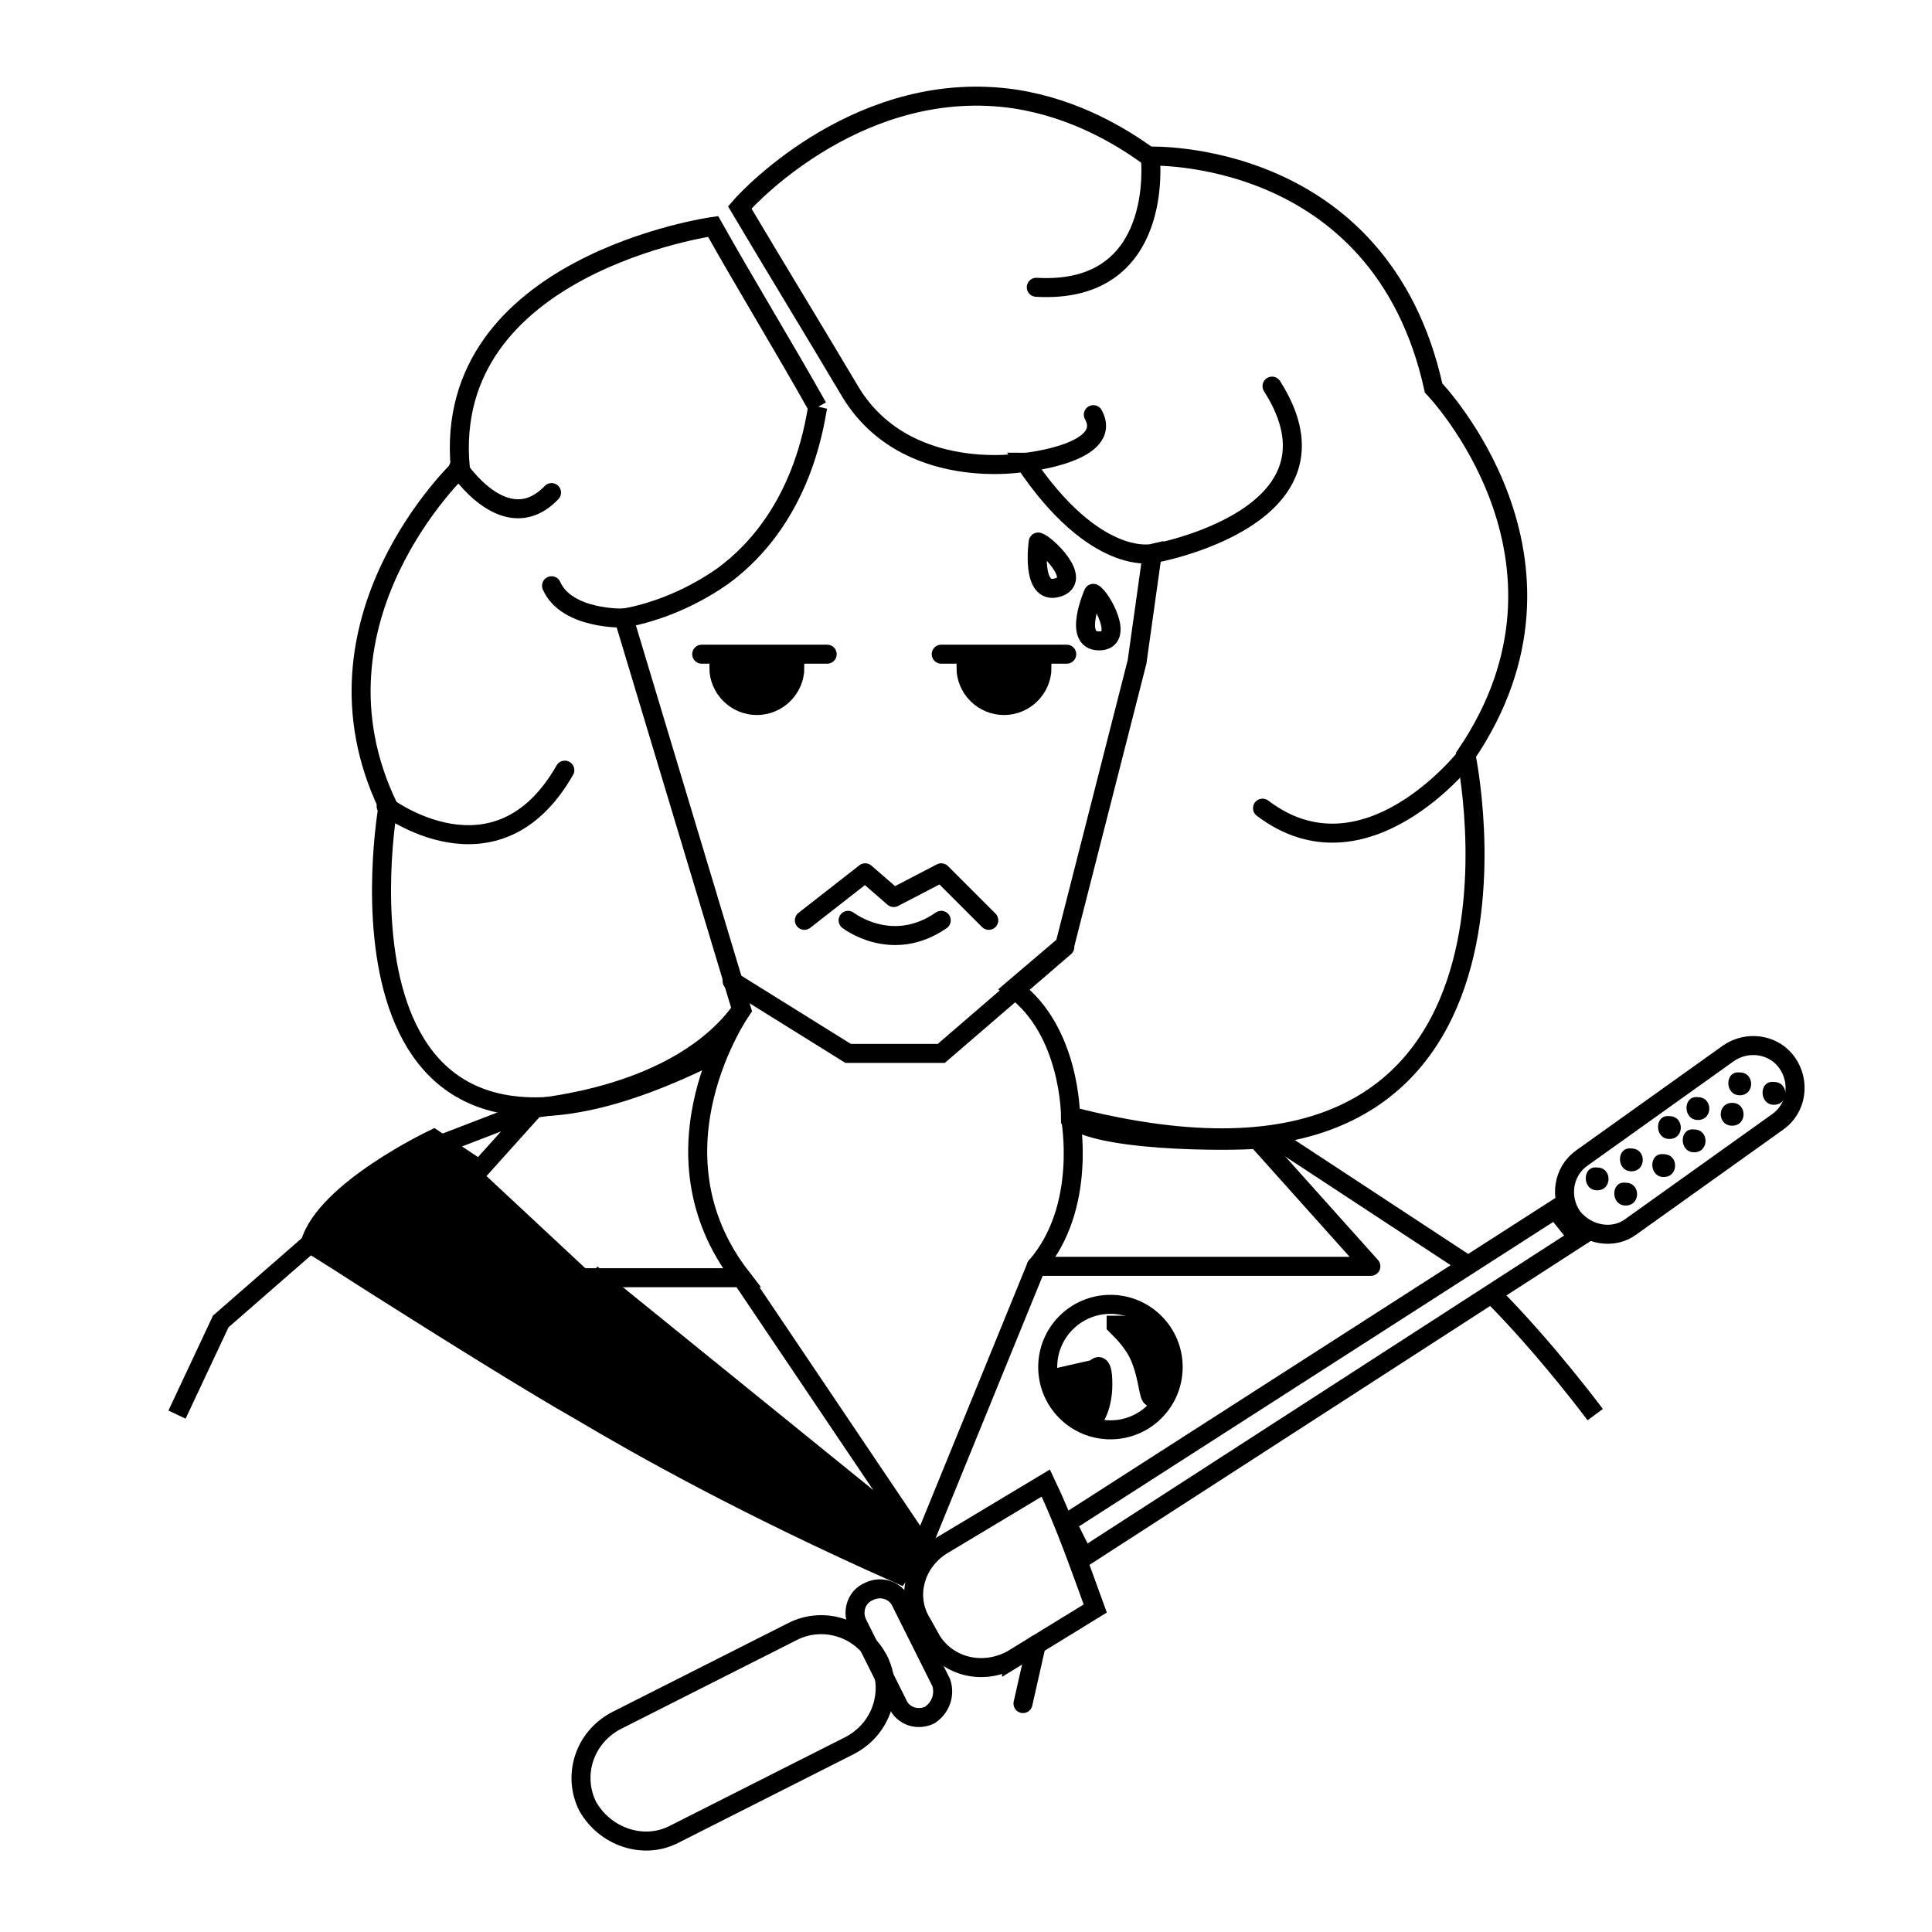 <?xml version="1.0" encoding="UTF-8"?>
<!-- Uploaded to: SVG Repo, www.svgrepo.com, Generator: SVG Repo Mixer Tools -->
<svg width="800px" height="800px" version="1.1" viewBox="144 144 512 512" xmlns="http://www.w3.org/2000/svg">
 <defs>
  <clipPath id="i">
   <path d="m268 148.09h350v368.91h-350z"/>
  </clipPath>
  <clipPath id="h">
   <path d="m168 148.09h264v360.91h-264z"/>
  </clipPath>
  <clipPath id="g">
   <path d="m487 349h164.9v194h-164.9z"/>
  </clipPath>
  <clipPath id="f">
   <path d="m148.09 402h149.91v189h-149.91z"/>
  </clipPath>
  <clipPath id="e">
   <path d="m314 465h192v186.9h-192z"/>
  </clipPath>
  <clipPath id="d">
   <path d="m343 508h147v143.9h-147z"/>
  </clipPath>
  <clipPath id="c">
   <path d="m299 493h167v158.9h-167z"/>
  </clipPath>
  <clipPath id="b">
   <path d="m226 503h224v148.9h-224z"/>
  </clipPath>
  <clipPath id="a">
   <path d="m347 148.09h174v143.91h-174z"/>
  </clipPath>
 </defs>
 <path transform="matrix(5.038 0 0 5.038 148.09 148.09)" d="m24.4 60.7-2.4-1.6s-5.7 2.7-6.5 5.5c0.8 0.5 1.9 1.2 3.3 2.1 4.1 2.6 8.6 5.4 10.9 6.7 3.2 1.9 8.7 5 16.8 8.6l1.2-1.7c-5.8-4.7-11.6-9.4-17.4-14.1" stroke="#000000" stroke-miterlimit="10"/>
 <g clip-path="url(#i)">
  <path transform="matrix(5.038 0 0 5.038 148.09 148.09)" d="m43.8 19.6c-1.9-3.2-3.8-6.3-5.7-9.5 0.6-0.7 6.5-6.9 14.5-5.7 3.2 0.5 5.6 2 7 3 0 0 12.2-0.5 15 12.2 0 0 8.7 9 1.7 19.3 0 0 5.5 25.8-20.8 19 0 0 0-4.5-3-6.7l2.7-2.3 3.801-14.899 0.8-5.7s-3 0.7-6.7-4.8c0.1 0-6.401 1.2-9.3-3.9zm0 0" fill="none" stroke="#000000" stroke-linecap="round" stroke-miterlimit="10"/>
 </g>
 <g clip-path="url(#h)">
  <path transform="matrix(5.038 0 0 5.038 148.09 148.09)" d="m42.2 20.6c-1.8-3.2-3.7-6.3-5.5-9.5 0 0-14.3 2-13.3 12.7 0 0-8.5 8-3.8 17.8 0 0-4.2 23.5 16.8 13.2l1.8-2.5-6.2-20.601c1.2-0.2 3.2-0.8 5.2-2.2 4.1-3.001 4.8-7.8 5-8.9zm0 0" fill="none" stroke="#000000" stroke-linecap="round" stroke-miterlimit="10"/>
 </g>
 <path transform="matrix(5.038 0 0 5.038 148.09 148.09)" d="m41.5 47.6 3.2-2.5 1.5 1.3 2.5-1.3 2.5 2.5" fill="none" stroke="#000000" stroke-linecap="round" stroke-linejoin="round" stroke-miterlimit="10"/>
 <path transform="matrix(5.038 0 0 5.038 148.09 148.09)" d="m43.8 47.6s2.3 1.8 4.9 0" fill="none" stroke="#000000" stroke-linecap="round" stroke-miterlimit="10"/>
 <path transform="matrix(5.038 0 0 5.038 148.09 148.09)" d="m48.7 33.6h6.6" fill="none" stroke="#000000" stroke-linecap="round" stroke-linejoin="round" stroke-miterlimit="10"/>
 <path transform="matrix(5.038 0 0 5.038 148.09 148.09)" d="m42.7 33.6h-6.6" fill="none" stroke="#000000" stroke-linecap="round" stroke-linejoin="round" stroke-miterlimit="10"/>
 <path transform="matrix(5.038 0 0 5.038 148.09 148.09)" d="m53.8 27.7s-0.4 2.8 1 2.4c1.399-0.399-0.6-2.3-1-2.4zm0 0" fill="none" stroke="#000000" stroke-linecap="round" stroke-linejoin="round" stroke-miterlimit="10"/>
 <path transform="matrix(5.038 0 0 5.038 148.09 148.09)" d="m56.7 30.4s-1.1 2.5 0.3 2.5c1.4 7.76e-4 0.1-2.3-0.3-2.5zm0 0" fill="none" stroke="#000000" stroke-linecap="round" stroke-linejoin="round" stroke-miterlimit="10"/>
 <path transform="matrix(5.038 0 0 5.038 148.09 148.09)" d="m55.5 58s0.9 4.7-1.8 7.8h17.6l-6-6.7c7.75e-4 0.099-7.999 0.299-9.8-1.1zm0 0" fill="none" stroke="#000000" stroke-linecap="round" stroke-linejoin="round" stroke-miterlimit="10"/>
 <path transform="matrix(5.038 0 0 5.038 148.09 148.09)" d="m38.2 52.3s-5.2 7.4 0 14.1h-18.901l8-8.9c0-0.1 7.5-0.5 10.901-5.2z" fill="none" stroke="#000000" stroke-miterlimit="10"/>
 <path transform="matrix(5.038 0 0 5.038 148.09 148.09)" d="m39 34.3h2c0 1.1-0.9 2-2 2s-2-0.9-2-2zm0 0" stroke="#000000" stroke-linecap="round" stroke-miterlimit="10"/>
 <path transform="matrix(5.038 0 0 5.038 148.09 148.09)" d="m52 34.3h2c0 1.1-0.9 2-2 2s-2-0.9-2-2zm0 0" stroke="#000000" stroke-linecap="round" stroke-miterlimit="10"/>
 <path transform="matrix(5.038 0 0 5.038 148.09 148.09)" d="m37.7 50.8 6.1 3.8h4.9l6.5-5.599" fill="none" stroke="#000000" stroke-linecap="round" stroke-miterlimit="10"/>
 <path transform="matrix(5.038 0 0 5.038 148.09 148.09)" d="m53.7 65.8-6 14.7" fill="none" stroke="#000000" stroke-linecap="round" stroke-miterlimit="10"/>
 <path transform="matrix(5.038 0 0 5.038 148.09 148.09)" d="m55.3 79.3 25.7-16.5 1.2 1.5-26 16.8zm0 0" fill="none" stroke="#000000" stroke-linecap="round" stroke-miterlimit="10"/>
 <g clip-path="url(#g)">
  <path transform="matrix(5.038 0 0 5.038 148.09 148.09)" d="m81.9 63.2c-0.7-1-0.5-2.4 0.5-3.1l7.7-5.5c1-0.7 2.4-0.5 3.1 0.5 0.7 1 0.5 2.4-0.5 3.1l-7.7 5.5c-0.9 0.7-2.3 0.5-3.1-0.5zm0 0" fill="none" stroke="#000000" stroke-linecap="round" stroke-miterlimit="10"/>
 </g>
 <path d="m567.26 459.45c4.031 0 4.031-6.047 0-6.047-4.027-0.504-4.027 6.047 0 6.047z"/>
 <path d="m576.33 454.41c4.031 0 4.031-6.047 0-6.047-4.031-0.504-4.031 6.047 0 6.047z"/>
 <path d="m586.41 445.84c4.031 0 4.031-6.047 0-6.047-4.027-0.5-4.027 6.047 0 6.047z"/>
 <path d="m593.96 440.81c4.031 0 4.031-6.047 0-6.047-4.031-0.504-4.031 6.047 0 6.047z"/>
 <path d="m605.05 434.26c4.031 0 4.031-6.047 0-6.047-4.031-0.504-4.031 6.047 0 6.047z"/>
 <path d="m574.82 463.48c4.031 0 4.031-6.047 0-6.047-4.031-0.5-4.031 6.047 0 6.047z"/>
 <path d="m584.9 455.92c4.031 0 4.031-6.047 0-6.047-4.031-0.504-4.031 6.047 0 6.047z"/>
 <path d="m592.96 449.37c4.031 0 4.031-6.047 0-6.047-4.031-0.5-4.031 6.047 0 6.047z"/>
 <path d="m603.04 442.32c4.031 0 4.031-6.047 0-6.047s-4.031 6.047 0 6.047z"/>
 <path d="m614.12 436.78c4.031 0 4.031-6.047 0-6.047-4.031-0.504-4.031 6.047 0 6.047z"/>
 <path transform="matrix(5.038 0 0 5.038 148.09 148.09)" d="m66.3 59.1 10.2 6.7" fill="none" stroke="#000000" stroke-miterlimit="10"/>
 <path transform="matrix(5.038 0 0 5.038 148.09 148.09)" d="m77.6 67.2c2.9 2.9 5.5 6.4 5.5 6.4" fill="none" stroke="#000000" stroke-miterlimit="10"/>
 <path transform="matrix(5.038 0 0 5.038 148.09 148.09)" d="m26.5 57.8-3.9 1.5" fill="#dee21e" stroke="#000000" stroke-miterlimit="10"/>
 <g clip-path="url(#f)">
  <path transform="matrix(5.038 0 0 5.038 148.09 148.09)" d="m15.5 64.6-4.7 4.1-2.3 4.9" fill="none" stroke="#000000" stroke-miterlimit="10"/>
 </g>
 <g clip-path="url(#e)">
  <path transform="matrix(5.038 0 0 5.038 148.09 148.09)" d="m52.4 86.5 4.4-2.7c-0.8-2.2-1.6-4.5-2.6-6.6l-5.5 3.3c-1.4 0.9-1.9 2.7-1 4.1l0.5 0.9c0.9 1.399 2.7 1.799 4.2 0.999zm0 0" fill="none" stroke="#000000" stroke-linecap="round" stroke-miterlimit="10"/>
 </g>
 <g clip-path="url(#d)">
  <path transform="matrix(5.038 0 0 5.038 148.09 148.09)" d="m53.7 85.7-0.7 3.1" fill="none" stroke="#000000" stroke-linecap="round" stroke-miterlimit="10"/>
 </g>
 <g clip-path="url(#c)">
  <path transform="matrix(5.038 0 0 5.038 148.09 148.09)" d="m48.1 89.4c-0.6 0.3-1.4 0.1-1.7-0.6l-2.1-4.2c-0.3-0.6-0.1-1.4 0.6-1.7 0.6-0.3 1.4-0.1 1.7 0.6l2.1 4.2c0.2 0.6 0 1.3-0.6 1.7zm0 0" fill="none" stroke="#000000" stroke-linecap="round" stroke-miterlimit="10"/>
 </g>
 <g clip-path="url(#b)">
  <path transform="matrix(5.038 0 0 5.038 148.09 148.09)" d="m30.1 94.2c-0.8-1.6-0.2-3.6 1.5-4.5l9.3-4.7c1.6-0.8 3.6-0.2 4.5 1.5 0.8 1.6 0.2 3.6-1.5 4.5l-9.3 4.7c-1.6 0.799-3.601 0.099-4.5-1.5zm0 0" fill="none" stroke="#000000" stroke-linecap="round" stroke-miterlimit="10"/>
 </g>
 <path transform="matrix(5.038 0 0 5.038 148.09 148.09)" d="m60.9 71.1c0 1.823-1.478 3.301-3.3 3.301-1.823 0-3.3-1.478-3.3-3.301 0-1.822 1.477-3.3 3.3-3.3 1.822 0 3.3 1.478 3.3 3.3" fill="none" stroke="#000000" stroke-linecap="round" stroke-miterlimit="10"/>
 <path transform="matrix(5.038 0 0 5.038 148.09 148.09)" d="m38.2 66.4 9.499 14.1" stroke="#000000" stroke-miterlimit="10"/>
 <path transform="matrix(5.038 0 0 5.038 148.09 148.09)" d="m57.9 68.9c0.4 0.4 1 1 1.3 1.8 0.4 1 0.4 2 0.6 2 0.1 0 0.2-0.3 0.3-0.4 0.1-0.4 0.6-1.8-0.3-2.8-0.801-0.701-1.8-0.601-1.9-0.601zm0 0" stroke="#000000" stroke-linecap="round" stroke-miterlimit="10"/>
 <path transform="matrix(5.038 0 0 5.038 148.09 148.09)" d="m54.6 71.7 2.2-0.5s0.4-0.6 0.4 0.8-0.6 2-0.6 2zm0 0" stroke="#000000" stroke-linecap="round" stroke-linejoin="round" stroke-miterlimit="10"/>
 <path transform="matrix(5.038 0 0 5.038 148.09 148.09)" d="m59.9 28.3s10.6-1.9 6.2-8.8" fill="none" stroke="#000000" stroke-linecap="round" stroke-miterlimit="10"/>
 <path transform="matrix(5.038 0 0 5.038 148.09 148.09)" d="m76.3 39s-5.3 6.8-10.7 2.7" fill="none" stroke="#000000" stroke-linecap="round" stroke-miterlimit="10"/>
 <g clip-path="url(#a)">
  <path transform="matrix(5.038 0 0 5.038 148.09 148.09)" d="m59.7 7.5s0.8 7.2-6 6.8" fill="none" stroke="#000000" stroke-linecap="round" stroke-miterlimit="10"/>
 </g>
 <path transform="matrix(5.038 0 0 5.038 148.09 148.09)" d="m19.5 41.6s5.8 4.4 9.4-1.9" fill="none" stroke="#000000" stroke-linecap="round" stroke-miterlimit="10"/>
 <path transform="matrix(5.038 0 0 5.038 148.09 148.09)" d="m53.2 23.5s4.6-0.5 3.5-2.5" fill="none" stroke="#000000" stroke-linecap="round" stroke-miterlimit="10"/>
 <path transform="matrix(5.038 0 0 5.038 148.09 148.09)" d="m32 31.7s-3 0.1-3.8-1.7" fill="none" stroke="#000000" stroke-linecap="round" stroke-linejoin="round" stroke-miterlimit="10"/>
 <path transform="matrix(5.038 0 0 5.038 148.09 148.09)" d="m23.3 23.8s2.5 3.8 4.9 1.3" fill="none" stroke="#000000" stroke-linecap="round" stroke-linejoin="round" stroke-miterlimit="10"/>
</svg>
